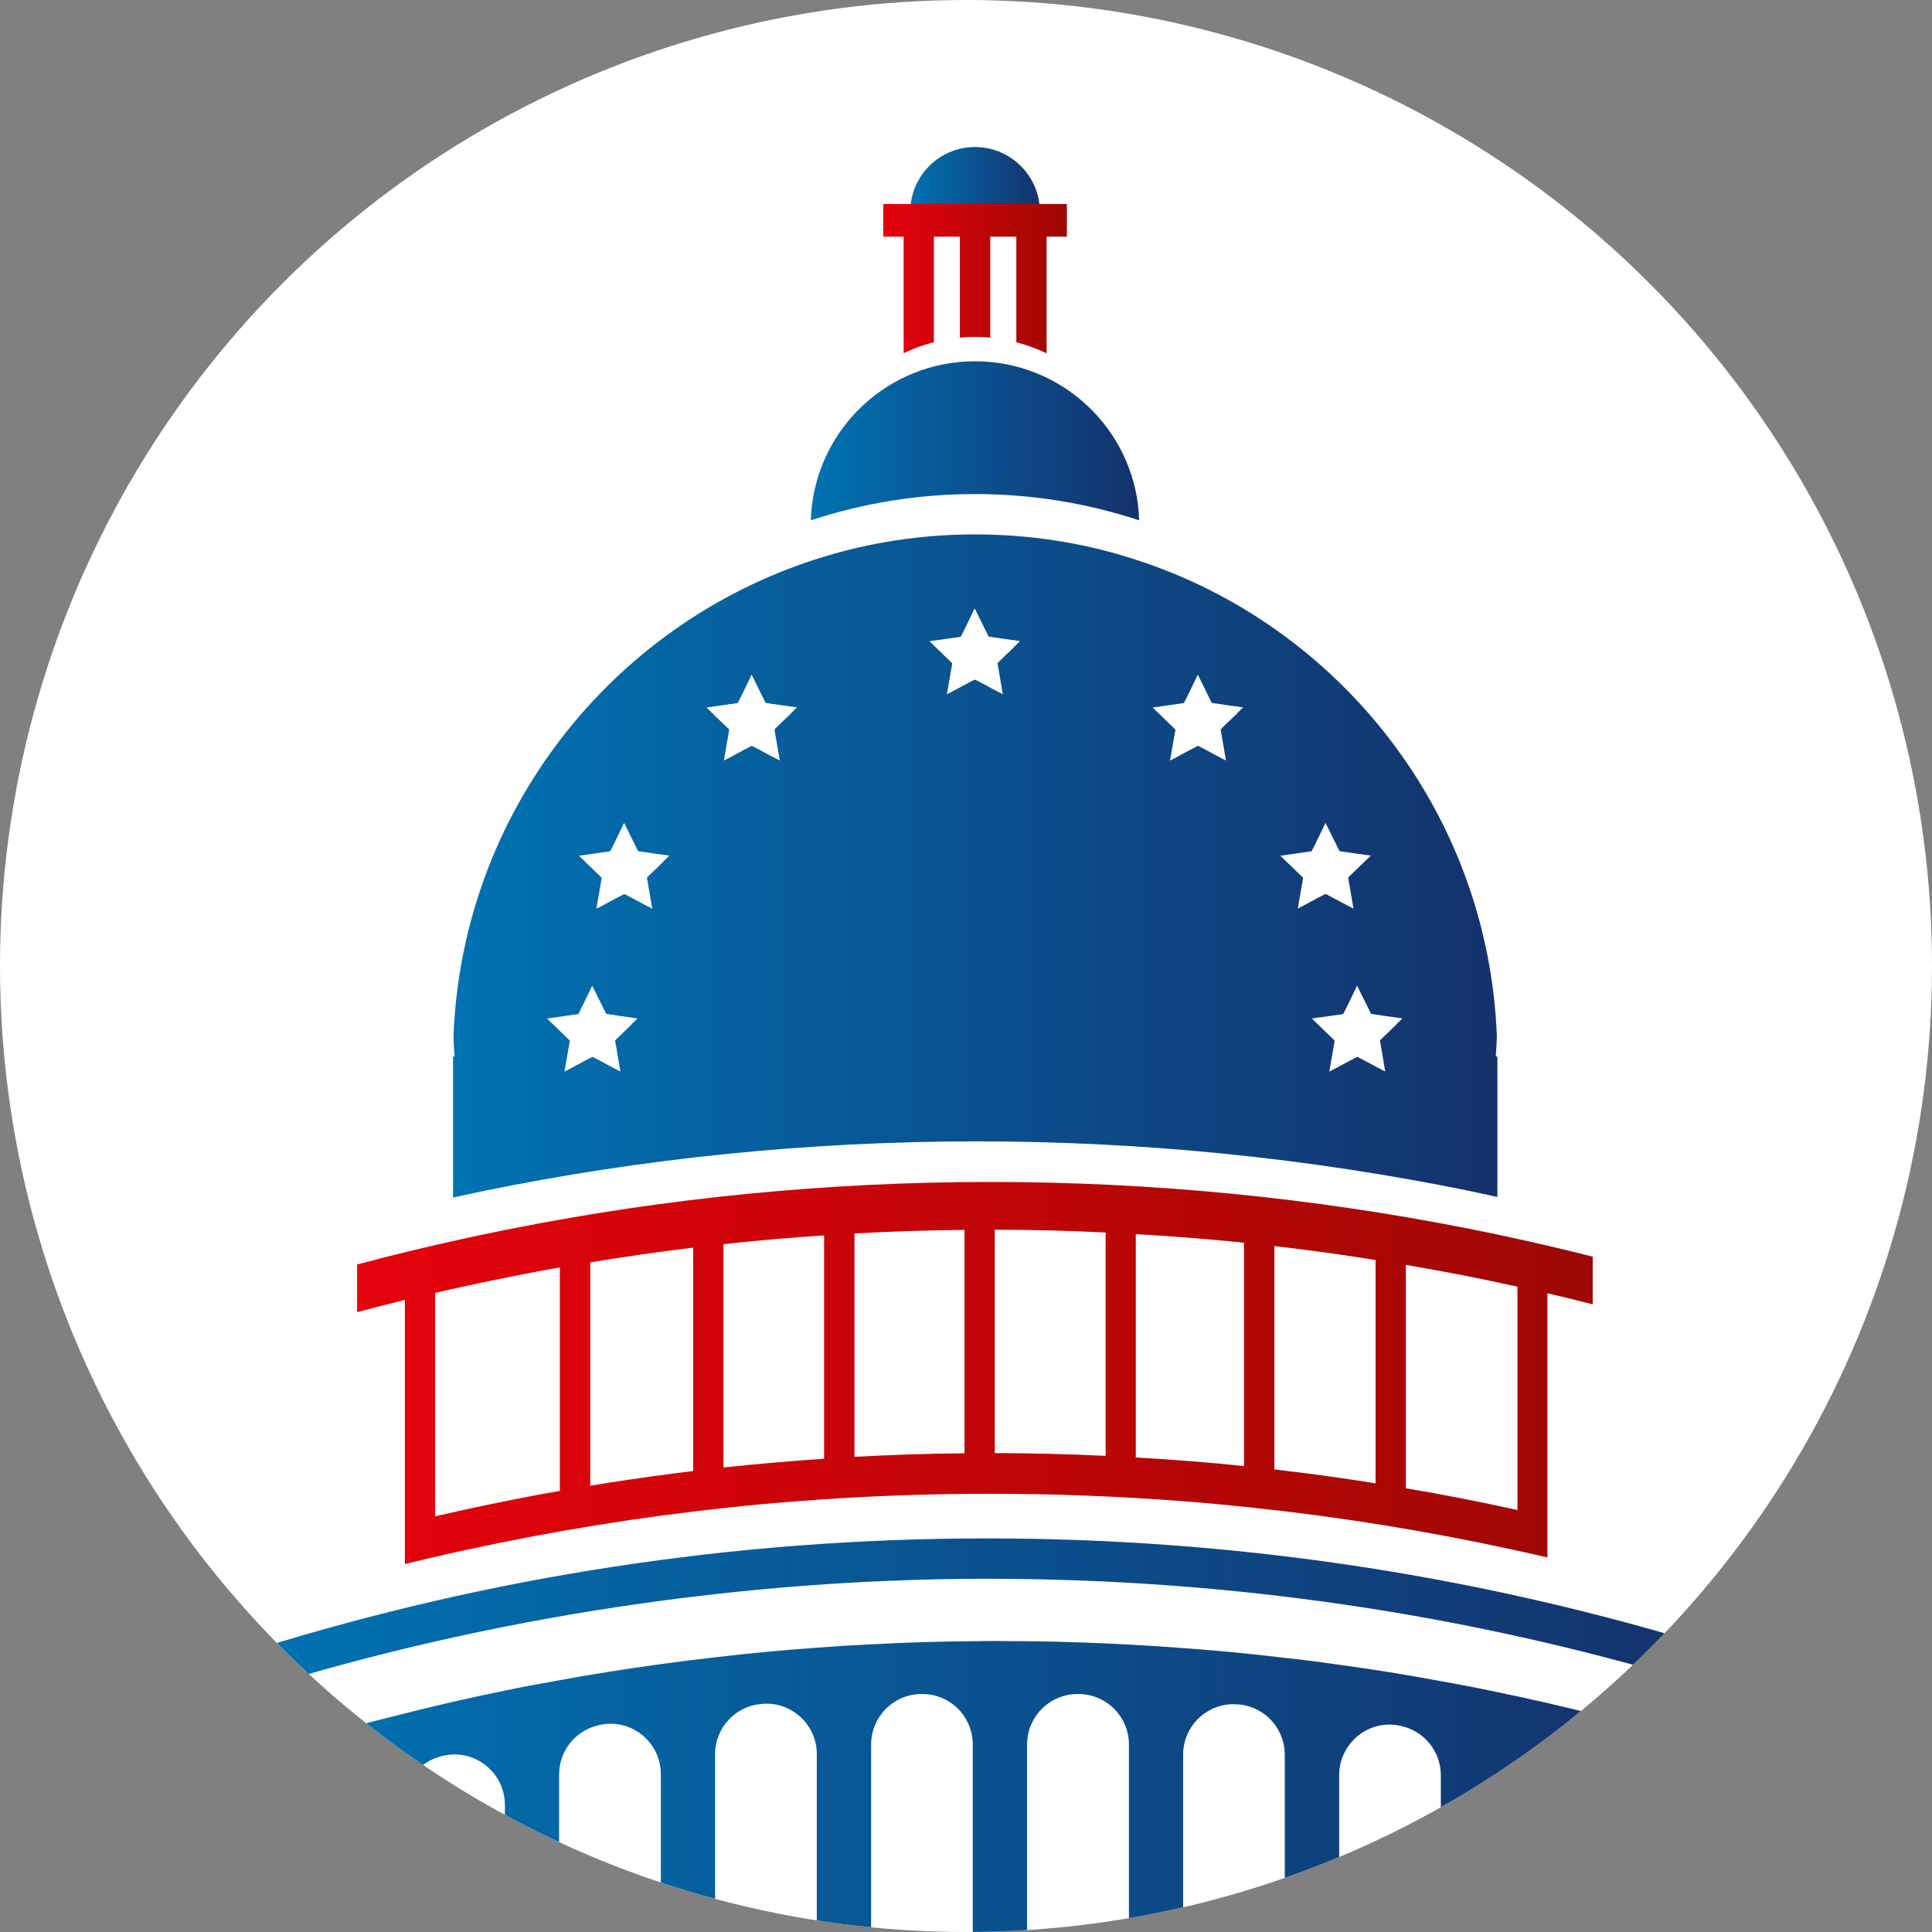 <?xml version="1.0" encoding="UTF-8"?>
<svg id="Layer_1" xmlns="http://www.w3.org/2000/svg" xmlns:xlink="http://www.w3.org/1999/xlink" version="1.1" viewBox="0 0 180 180">
  <rect x="0" y="0" width="180" height="180" fill="#808080" stroke="none"/>
  <!-- Generator: Adobe Illustrator 29.0.1, SVG Export Plug-In . SVG Version: 2.1.0 Build 192)  -->
  <defs>
    <style>
      .st0 {
        fill: none;
      }

      .st1 {
        fill: url(#linear-gradient2);
      }

      .st2 {
        fill: url(#linear-gradient1);
      }

      .st3 {
        fill: url(#linear-gradient3);
      }

      .st4 {
        fill: url(#linear-gradient6);
      }

      .st5 {
        fill: url(#linear-gradient8);
      }

      .st6 {
        fill: url(#linear-gradient7);
      }

      .st7 {
        fill: url(#linear-gradient5);
      }

      .st8 {
        fill: url(#linear-gradient4);
      }

      .st9 {
        fill: url(#linear-gradient);
      }

      .st10 {
        fill: #fff;
      }

      .st11 {
        clip-path: url(#clippath);
      }
    </style>
    <clipPath id="clippath">
      <circle class="st0" cx="90" cy="90" r="90"/>
    </clipPath>
    <linearGradient id="linear-gradient" x1="148.42" y1="127.93" x2="33.27" y2="127.93" gradientUnits="userSpaceOnUse">
      <stop offset="0" stop-color="#9e0804"/>
      <stop offset="1" stop-color="#e5020c"/>
    </linearGradient>
    <linearGradient id="linear-gradient1" x1="24.17" y1="150.33" x2="157.52" y2="150.33" gradientUnits="userSpaceOnUse">
      <stop offset="0" stop-color="#0072b2"/>
      <stop offset="1" stop-color="#14326c"/>
    </linearGradient>
    <linearGradient id="linear-gradient2" x1="27.19" y1="190.52" x2="154.49" y2="190.52" xlink:href="#linear-gradient1"/>
    <linearGradient id="linear-gradient3" x1="75.54" y1="48.16" x2="75.62" y2="48.16" xlink:href="#linear-gradient1"/>
    <linearGradient id="linear-gradient4" x1="42.19" y1="80.68" x2="139.5" y2="80.68" xlink:href="#linear-gradient1"/>
    <linearGradient id="linear-gradient5" x1="106.05" y1="48.16" x2="106.14" y2="48.16" xlink:href="#linear-gradient1"/>
    <linearGradient id="linear-gradient6" x1="75.58" y1="41.06" x2="106.1" y2="41.06" xlink:href="#linear-gradient1"/>
    <linearGradient id="linear-gradient7" x1="84.85" y1="16.35" x2="96.84" y2="16.35" xlink:href="#linear-gradient1"/>
    <linearGradient id="linear-gradient8" x1="99.4" y1="25.96" x2="82.29" y2="25.96" xlink:href="#linear-gradient"/>
  </defs>
  <circle class="st10" cx="90" cy="90" r="90"/>
  <g class="st11">
    <g>
      <path class="st9" d="M140.8,115.3c-.93-.21-1.86-.41-2.79-.59-.47-.09-.92-.19-1.39-.28-14.34-2.82-29.18-4.31-44.35-4.31s-30.16,1.49-44.58,4.35c-.47.09-.93.19-1.4.28-.93.2-1.87.39-2.8.59-3.44.75-6.85,1.57-10.22,2.47v4.44c1.47-.4,2.96-.77,4.45-1.14v24.61c.94-.23,1.88-.46,2.82-.67.98-.23,1.96-.45,2.95-.66,7.91-1.72,15.97-3.04,24.17-3.91,2.15-.24,4.3-.44,6.46-.6,5.98-.48,12.04-.71,18.14-.71s12.02.24,17.93.69c2.16.17,4.32.37,6.46.6h0c8.18.86,16.22,2.17,24.12,3.88.2.04.4.08.59.13.94.2,1.88.42,2.81.63v-24.61c1.42.33,2.82.67,4.22,1.03v-4.44c-2.52-.64-5.07-1.24-7.62-1.79ZM52.17,138.9c-2.92.51-5.81,1.09-8.68,1.71-.99.22-1.97.44-2.95.66v-20.81c.98-.23,1.96-.45,2.95-.66,1.48-.33,2.99-.63,4.48-.93.58-.12,1.17-.23,1.75-.34.81-.16,1.62-.31,2.44-.45v20.81ZM64.58,137.05c-.58.07-1.17.14-1.75.22-2.62.34-5.24.72-7.84,1.15v-20.81c3.18-.52,6.37-.98,9.59-1.37v20.81ZM76.79,135.91c-3.08.2-6.13.47-9.17.79-.07,0-.15,0-.22.03v-20.81c3.11-.35,6.24-.61,9.38-.82v20.81ZM89.86,135.4c-3.43.03-6.86.14-10.25.33v-20.81c3.39-.19,6.82-.3,10.25-.33v20.81ZM103.01,135.64c-3.42-.17-6.87-.25-10.33-.26v-20.81c3.46,0,6.91.09,10.33.26v20.81ZM115.9,136.59c-3.34-.35-6.7-.61-10.08-.8v-20.81c3.38.19,6.74.46,10.08.8v20.81ZM128.16,138.2c-2.21-.36-4.43-.67-6.67-.96-.92-.12-1.84-.23-2.76-.34v-20.81c3.17.37,6.31.8,9.43,1.3v20.81ZM141.39,140.69c-.2-.05-.4-.09-.59-.13-3.25-.71-6.52-1.35-9.82-1.9v-20.81c1.21.2,2.41.42,3.6.64.58.11,1.17.22,1.75.33,1.49.3,2.98.6,4.46.93.2.04.4.08.59.13v20.81Z"/>
      <path class="st2" d="M157.52,152.88v3.76c-20.76-6.22-42.76-9.55-65.54-9.55s-46.38,3.58-67.81,10.24v-3.76c21.39-6.64,44.11-10.23,67.68-10.24h.13c22.78,0,44.79,3.34,65.54,9.55Z"/>
      <path class="st1" d="M148.78,159.78c-3.14-.79-6.29-1.52-9.48-2.17-1.67-.36-3.36-.68-5.05-.98-3.14-.58-6.29-1.1-9.48-1.53-1.67-.24-3.37-.46-5.06-.64-3.14-.38-6.3-.68-9.48-.91-1.67-.13-3.36-.24-5.05-.33-3.15-.17-6.3-.28-9.49-.31-.91,0-1.82-.02-2.74-.02-.77,0-1.54,0-2.31.02-3.18.02-6.33.12-9.48.29-1.68.08-3.37.18-5.05.31-3.18.23-6.34.52-9.49.9-1.69.19-3.38.4-5.05.63-3.19.44-6.34.93-9.48,1.51-1.69.3-3.38.61-5.05.96-3.19.65-6.35,1.37-9.49,2.17-3.48.85-6.94,1.8-10.36,2.83v34.89c2.78-1.02,6.24-2.1,10.36-3.04,2.85-.65,6.01-1.24,9.49-1.68,1.61-.21,3.3-.4,5.05-.53,2.97-.25,6.13-.39,9.48-.4,1.63,0,3.32.02,5.05.09,3.02.11,6.19.34,9.49.69,1.59.16,3.22.37,4.88.59.06,0,.11.02.17.03,3.53.5,6.66,1.24,9.48,2.17,1.8.58,3.47,1.25,5.05,1.97,3.56,1.64,6.63,3.59,9.49,5.72,1.73,1.28,3.39,2.62,5.05,4,3.04,2.52,6.06,5.15,9.48,7.67,1.58,1.18,3.26,2.33,5.06,3.43,2.8,1.73,5.91,3.36,9.48,4.82,1.58.64,3.27,1.26,5.05,1.83,2.87.92,6.01,1.74,9.48,2.42,1.81.36,3.71.67,5.71.95v-66.86c-1.89-.52-3.79-1.03-5.71-1.5ZM37.55,191.46v-23.28c0-2.19,1.52-4.08,3.65-4.58.03,0,.07-.02.1-.02,2.93-.68,5.74,1.57,5.74,4.58v21.61c-3.47.46-6.64,1.04-9.49,1.69ZM52.09,189.24v-23.92c0-2.31,1.68-4.27,3.96-4.64.03,0,.06-.01.09-.02,2.85-.46,5.43,1.75,5.43,4.64v23.54c-3.36,0-6.51.15-9.48.39ZM66.62,188.94v-25.5c0-2.42,1.84-4.45,4.25-4.68.03,0,.07,0,.1-.01,2.75-.26,5.13,1.91,5.13,4.68v26.2c-3.31-.36-6.46-.57-9.49-.69ZM81.16,190.27v-27.74c0-2.54,2.02-4.62,4.55-4.7.03,0,.06,0,.09,0,2.65-.08,4.83,2.05,4.83,4.7v29.9c-2.82-.92-5.95-1.65-9.48-2.16ZM95.69,194.4v-31.87c0-2.65,2.2-4.78,4.85-4.7.03,0,.07,0,.1,0,2.53.09,4.54,2.16,4.54,4.7v37.58c-2.86-2.13-5.93-4.08-9.49-5.71ZM110.23,204.11v-40.63c0-2.77,2.39-4.95,5.14-4.68.03,0,.06,0,.09,0,2.41.24,4.24,2.26,4.24,4.68v48.31c-3.42-2.53-6.44-5.16-9.48-7.68ZM124.77,215.23v-49.85c0-2.89,2.59-5.11,5.44-4.64.03,0,.06.01.09.02,2.27.38,3.94,2.33,3.94,4.64v54.64c-3.57-1.45-6.68-3.09-9.48-4.81ZM139.3,221.87v-53.6c0-3.02,2.81-5.27,5.74-4.58.03,0,.06.01.09.02,2.13.5,3.64,2.39,3.64,4.58v56.01c-3.47-.68-6.61-1.49-9.48-2.42Z"/>
      <g>
        <path class="st3" d="M75.58,47.83c0,.21.03.42.05.62-.03,0-.06.02-.09.03,0-.22.02-.44.04-.65Z"/>
        <path class="st8" d="M139.36,98.44c.04-.62.08-1.25.1-1.87h0c-.79-20.82-14.66-38.29-33.63-44.42-.2-.07-.4-.13-.59-.19h0c-4.54-1.42-9.38-2.17-14.39-2.17s-9.84.75-14.38,2.17c-.21.06-.41.12-.6.19-18.96,6.14-32.83,23.6-33.62,44.41h0c.02.63.06,1.26.1,1.88h-.14v13.13c.56-.12,1.13-.25,1.69-.36.37-.08.73-.16,1.1-.24,14.86-3.04,30.24-4.63,45.98-4.63s30.97,1.58,45.76,4.58c.37.08.72.16,1.09.24.56.11,1.12.23,1.68.36v-13.08h-.14ZM58.85,95.44c-.47.45-.93.89-1.39,1.34-.05.05-.11.11-.15.17.15.96.34,1.92.49,2.88-.77-.38-1.51-.81-2.28-1.2-.05-.03-.29-.16-.32-.16s-.12.05-.15.07c-.76.38-1.49.8-2.25,1.19-.03.02-.18.1-.21.1l.49-2.81v-.08l-2.1-2.03s.03-.02.05-.03c.95-.13,1.9-.26,2.85-.4.41-.78.77-1.57,1.16-2.36.03-.07.07-.17.11-.23,0-.02.02-.04.04-.03l1.29,2.6c.96.15,1.92.29,2.88.42l.02.02c-.18.19-.37.36-.55.53ZM61.82,80.27c-.47.45-.93.89-1.39,1.34-.05.06-.11.11-.15.17.15.97.34,1.92.49,2.88-.77-.38-1.51-.8-2.28-1.2-.05-.03-.29-.16-.32-.16s-.12.05-.15.07c-.76.38-1.49.8-2.25,1.2-.03,0-.18.09-.21.09l.49-2.81v-.08l-2.1-2.03s.03-.02.05-.02c.95-.14,1.9-.27,2.85-.41.41-.78.77-1.57,1.16-2.36.03-.07.07-.17.11-.23,0,0,.02-.04.04-.03l1.29,2.61c.96.15,1.92.28,2.88.41l.02.03c-.18.18-.37.35-.55.52ZM73.7,66.47c-.47.44-.93.88-1.39,1.33-.05.06-.11.12-.15.17.15.97.34,1.92.49,2.88-.77-.37-1.51-.8-2.28-1.2-.05-.02-.29-.15-.32-.16-.03,0-.12.05-.15.07-.76.38-1.49.8-2.25,1.2-.03,0-.18.09-.21.09l.49-2.8v-.09l-2.1-2.03s.03-.02.05-.02c.95-.14,1.9-.27,2.85-.41.41-.77.77-1.57,1.16-2.36.03-.07.07-.17.11-.23,0,0,.02-.04.04-.03l1.29,2.61c.96.15,1.92.28,2.88.41l.02.03c-.18.18-.37.36-.55.53ZM94.48,60.29c-.47.45-.93.88-1.39,1.34-.05.05-.11.11-.15.17.15.96.34,1.92.49,2.88-.77-.38-1.51-.81-2.28-1.21-.05-.02-.29-.15-.32-.15s-.12.05-.15.06c-.76.39-1.49.81-2.25,1.2-.03.02-.18.1-.21.1l.49-2.81v-.08l-2.1-2.04s.03,0,.05-.02c.95-.13,1.9-.26,2.85-.4.41-.78.77-1.57,1.16-2.37.03-.07.07-.16.11-.22,0-.02.02-.04.04-.04l1.29,2.61c.96.15,1.92.28,2.88.41l.02.03c-.18.19-.37.36-.55.53ZM115.27,66.47c-.47.44-.93.88-1.39,1.33-.05.06-.11.12-.15.17.15.97.34,1.92.49,2.88-.77-.37-1.51-.8-2.28-1.2-.05-.02-.29-.15-.32-.16-.03,0-.12.05-.15.07-.76.38-1.49.8-2.25,1.2-.03,0-.18.09-.21.09l.49-2.8v-.09l-2.1-2.03s.03-.02.05-.02c.95-.14,1.9-.27,2.85-.41.41-.77.77-1.57,1.16-2.36.03-.07.07-.17.11-.23,0,0,.02-.04.04-.03l1.29,2.61c.96.15,1.92.28,2.88.41l.02.03c-.18.18-.37.36-.55.53ZM120.91,84.66l.49-2.81v-.08l-2.1-2.03s.03-.02.05-.02c.95-.14,1.9-.27,2.85-.41.41-.78.77-1.57,1.16-2.36.03-.07.07-.17.11-.23,0,0,.02-.04.04-.03l1.29,2.61c.96.15,1.92.28,2.88.41l.02.03c-.18.18-.37.35-.55.52-.47.45-.93.89-1.39,1.34-.05.06-.11.11-.15.17.15.97.34,1.92.49,2.88-.77-.38-1.51-.8-2.28-1.2-.05-.03-.29-.16-.32-.16s-.12.05-.15.07c-.76.38-1.49.8-2.25,1.2-.03,0-.18.09-.21.09ZM130.11,95.44c-.47.45-.93.89-1.39,1.34-.05.05-.11.11-.15.17.15.96.34,1.92.49,2.88-.77-.38-1.51-.81-2.28-1.2-.05-.03-.29-.16-.32-.16s-.12.05-.15.07c-.76.38-1.49.8-2.25,1.19-.03.02-.18.1-.21.1l.49-2.81v-.08l-2.1-2.03s.03-.02.05-.03c.95-.13,1.9-.26,2.85-.4.41-.78.77-1.57,1.16-2.36.03-.07.07-.17.11-.23,0-.02.02-.04.04-.03l1.29,2.6c.96.15,1.92.29,2.88.42l.02.02c-.18.19-.37.36-.55.53Z"/>
        <path class="st7" d="M106.14,48.48s-.06-.02-.09-.03c.02-.21.04-.42.05-.62.02.22.04.44.04.65Z"/>
      </g>
      <path class="st4" d="M106.1,47.78v.05c0,.21-.03.42-.05.62-4.78-1.57-9.9-2.42-15.21-2.42s-10.43.85-15.21,2.42c-.02-.21-.04-.42-.05-.62v-.05c.59-7.9,7.21-14.12,15.26-14.12s14.67,6.23,15.26,14.12Z"/>
      <path class="st6" d="M96.84,19.01h-11.99c.36-2.99,2.9-5.31,5.99-5.31s5.64,2.33,6,5.31Z"/>
      <path class="st5" d="M99.4,19.01v3.04h-1.89v10.87c-.89-.44-1.84-.78-2.82-1.03v-9.84h-2.43v9.41c-.47-.05-.94-.07-1.42-.07s-.94.02-1.41.07v-9.41h-2.42v9.83c-.98.25-1.92.59-2.82,1.03v-10.86h-1.9v-3.04h17.11Z"/>
    </g>
  </g>
</svg>